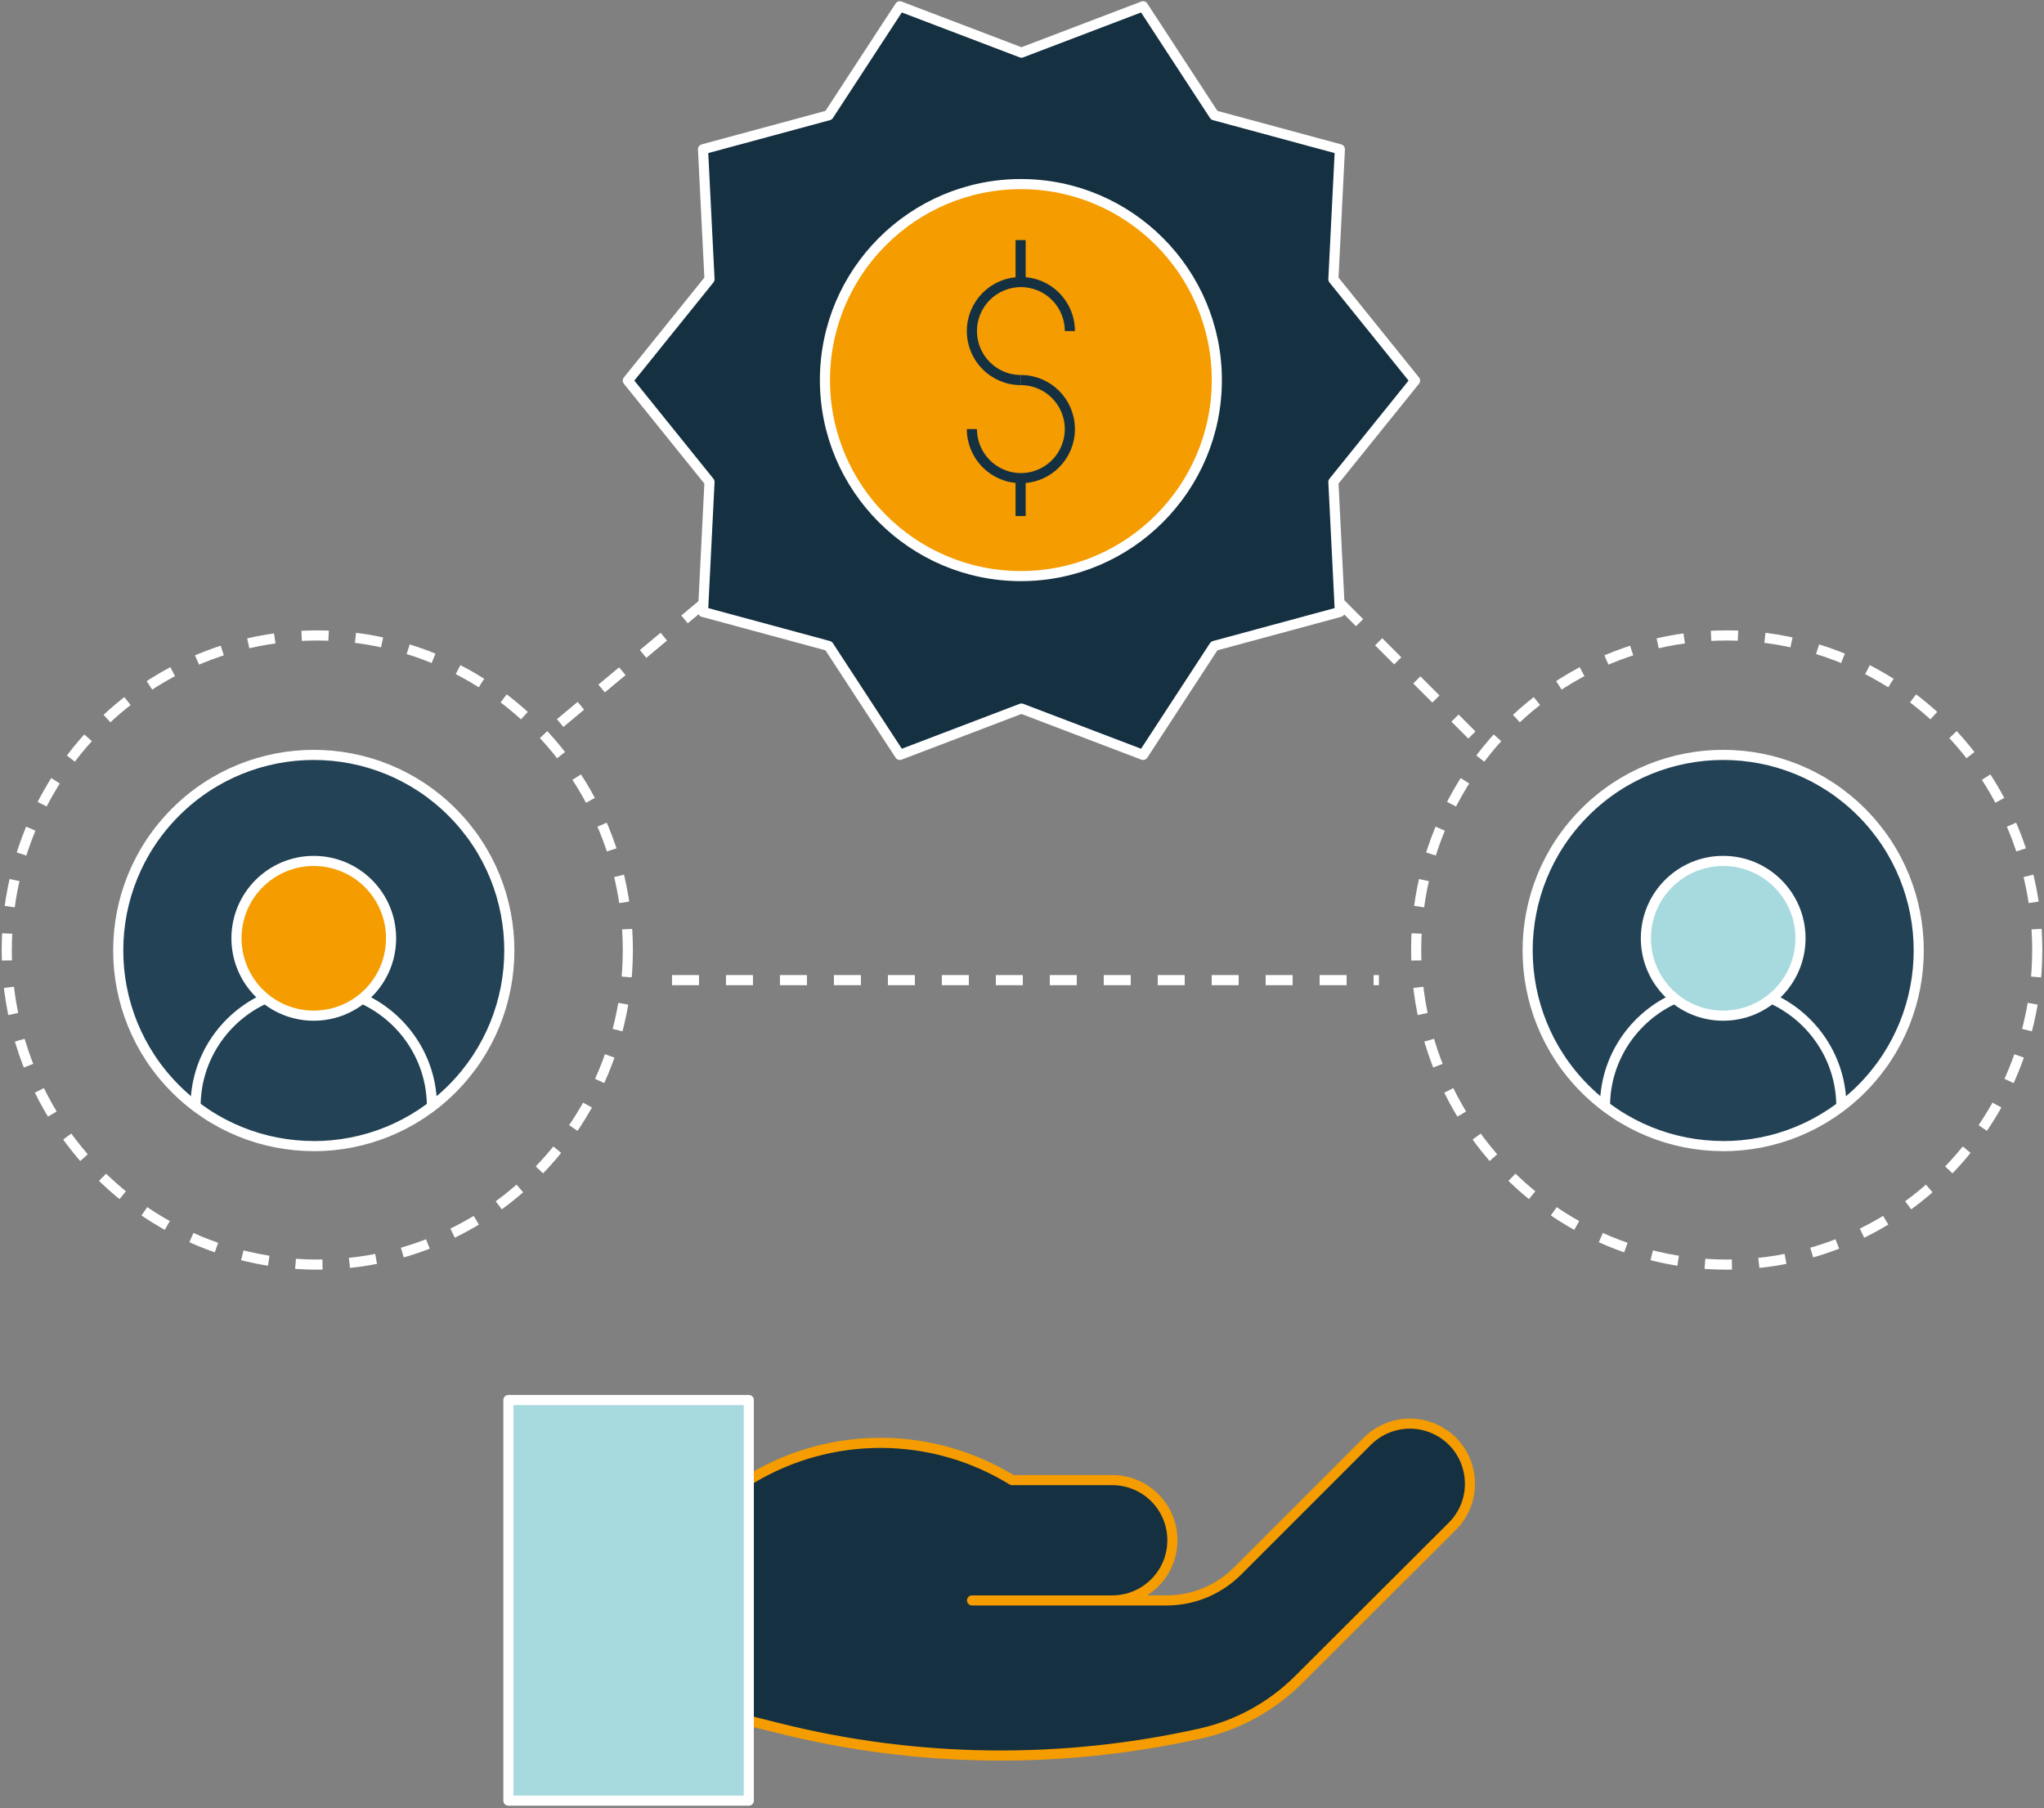 <svg width="303" height="268" viewBox="0 0 303 268" fill="none" xmlns="http://www.w3.org/2000/svg">
<rect x="0" y="0" width="303" height="268" fill="#808080" stroke="none"/>
<path d="M83.037 107.167L104.284 89.461M198.716 89.461L218.192 108.937M99.62 145.268H204.405" stroke="white" stroke-width="1.5" stroke-dasharray="4 4"/>
<ellipse cx="47.035" cy="140.808" rx="46.035" ry="46.626" stroke="white" stroke-width="1.5" stroke-dasharray="4 4"/>
<ellipse cx="255.965" cy="140.808" rx="46.035" ry="46.626" stroke="white" stroke-width="1.5" stroke-dasharray="4 4"/>
<path d="M46.513 169.867C39.101 169.867 31.672 167.031 26.016 161.375C14.695 150.045 14.695 131.693 26.016 120.381C31.672 114.716 39.101 111.888 46.513 111.888C53.924 111.888 61.353 114.716 67.018 120.381C78.33 131.693 78.33 150.054 67.018 161.383C61.353 167.039 53.933 169.876 46.513 169.876V169.867Z" fill="#234255" stroke="white" stroke-width="1.5" stroke-linejoin="round"/>
<path d="M46.505 127.603C40.183 127.603 35.055 132.74 35.055 139.07C35.055 145.401 40.183 150.538 46.505 150.538C52.827 150.538 57.973 145.41 57.973 139.07C57.973 132.731 52.844 127.603 46.505 127.603Z" fill="#F59C00" stroke="white" stroke-width="1.5" stroke-linejoin="round"/>
<path d="M64.027 163.978C64.027 156.903 59.772 150.772 53.701 148.013M39.327 148.004C33.239 150.763 28.992 156.895 28.992 163.969" stroke="white" stroke-width="1.5" stroke-linejoin="round"/>
<path d="M255.442 169.867C248.031 169.867 240.602 167.031 234.946 161.375C223.625 150.045 223.625 131.693 234.946 120.381C240.602 114.716 248.031 111.888 255.442 111.888C262.854 111.888 270.283 114.716 275.948 120.381C287.26 131.693 287.26 150.054 275.948 161.383C270.283 167.039 262.863 169.876 255.442 169.876V169.867Z" fill="#234255" stroke="white" stroke-width="1.5" stroke-linejoin="round"/>
<path d="M255.435 127.602C249.113 127.602 243.984 132.74 243.984 139.07C243.984 145.401 249.113 150.538 255.435 150.538C261.757 150.538 266.903 145.41 266.903 139.07C266.903 132.731 261.774 127.602 255.435 127.602Z" fill="#A7DADF" stroke="white" stroke-width="1.5" stroke-linejoin="round"/>
<path d="M272.957 163.978C272.957 156.903 268.702 150.772 262.63 148.013M248.257 148.004C242.168 150.763 237.922 156.895 237.922 163.969" stroke="white" stroke-width="1.5" stroke-linejoin="round"/>
<path d="M111 219.376L111.315 219.191C123.244 212.006 138.183 212.083 150.035 219.376H164.889C169.81 219.376 173.794 223.367 173.794 228.288C173.794 233.216 169.802 237.208 164.882 237.208H144.094H172.942C176.88 237.208 180.649 235.65 183.443 232.863C187.704 228.603 194.713 221.594 202.688 213.618C205.321 210.978 209.321 210.256 212.699 211.807C218.356 214.394 219.684 221.824 215.293 226.215L192.486 248.969C188.502 252.937 183.482 255.693 177.993 256.922C157.374 261.535 135.964 261.274 115.46 256.146L111 255.033" fill="#143041"/>
<path d="M111 219.376L111.315 219.191C123.244 212.006 138.183 212.083 150.035 219.376H164.889C169.81 219.376 173.794 223.367 173.794 228.288C173.794 233.216 169.802 237.208 164.882 237.208H144.094H172.942C176.88 237.208 180.649 235.65 183.443 232.863C187.704 228.603 194.713 221.594 202.688 213.618C205.321 210.978 209.321 210.256 212.699 211.807C218.356 214.394 219.684 221.824 215.293 226.215L192.486 248.969C188.502 252.937 183.482 255.693 177.993 256.922C157.374 261.535 135.964 261.274 115.46 256.146L111 255.033" stroke="#F59C00" stroke-width="1.5" stroke-linejoin="round"/>
<path d="M75.365 207.5H111V266.886H75.365V207.5Z" fill="#A7DADF" stroke="white" stroke-width="1.5" stroke-linejoin="round"/>
<path d="M151.417 7.8L169.448 0.932L179.996 17.084L198.621 22.123L197.658 41.389L209.764 56.41L197.658 71.431L198.621 90.697L179.996 95.736L169.448 111.888L151.417 105.02L133.387 111.888L122.838 95.736L104.213 90.697L105.176 71.431L93.07 56.41L105.176 41.389L104.213 22.123L122.838 17.084L133.387 0.932L151.417 7.8Z" fill="#143041" stroke="white" stroke-width="1.5" stroke-linejoin="round"/>
<path d="M151.34 85.385C135.319 85.385 122.289 72.355 122.289 56.334C122.289 40.314 135.319 27.284 151.34 27.284C167.361 27.284 180.381 40.314 180.381 56.334C180.381 72.355 167.351 85.385 151.34 85.385Z" fill="#F59C00" stroke="white" stroke-width="1.5" stroke-linejoin="round"/>
<path d="M151.339 56.334C147.32 56.334 144.074 53.079 144.074 49.069C144.074 45.06 147.32 41.804 151.339 41.804C155.359 41.804 158.595 45.06 158.595 49.069" stroke="#143041" stroke-width="1.5" stroke-linejoin="round"/>
<path d="M151.339 56.334C155.349 56.334 158.595 59.59 158.595 63.599C158.595 67.609 155.349 70.865 151.339 70.865C147.329 70.865 144.074 67.609 144.074 63.599" stroke="#143041" stroke-width="1.5" stroke-linejoin="round"/>
<path d="M151.293 35.587V41.785" stroke="#143041" stroke-width="1.5" stroke-linejoin="round"/>
<path d="M151.293 70.912V76.488" stroke="#143041" stroke-width="1.5" stroke-linejoin="round"/>
</svg>
